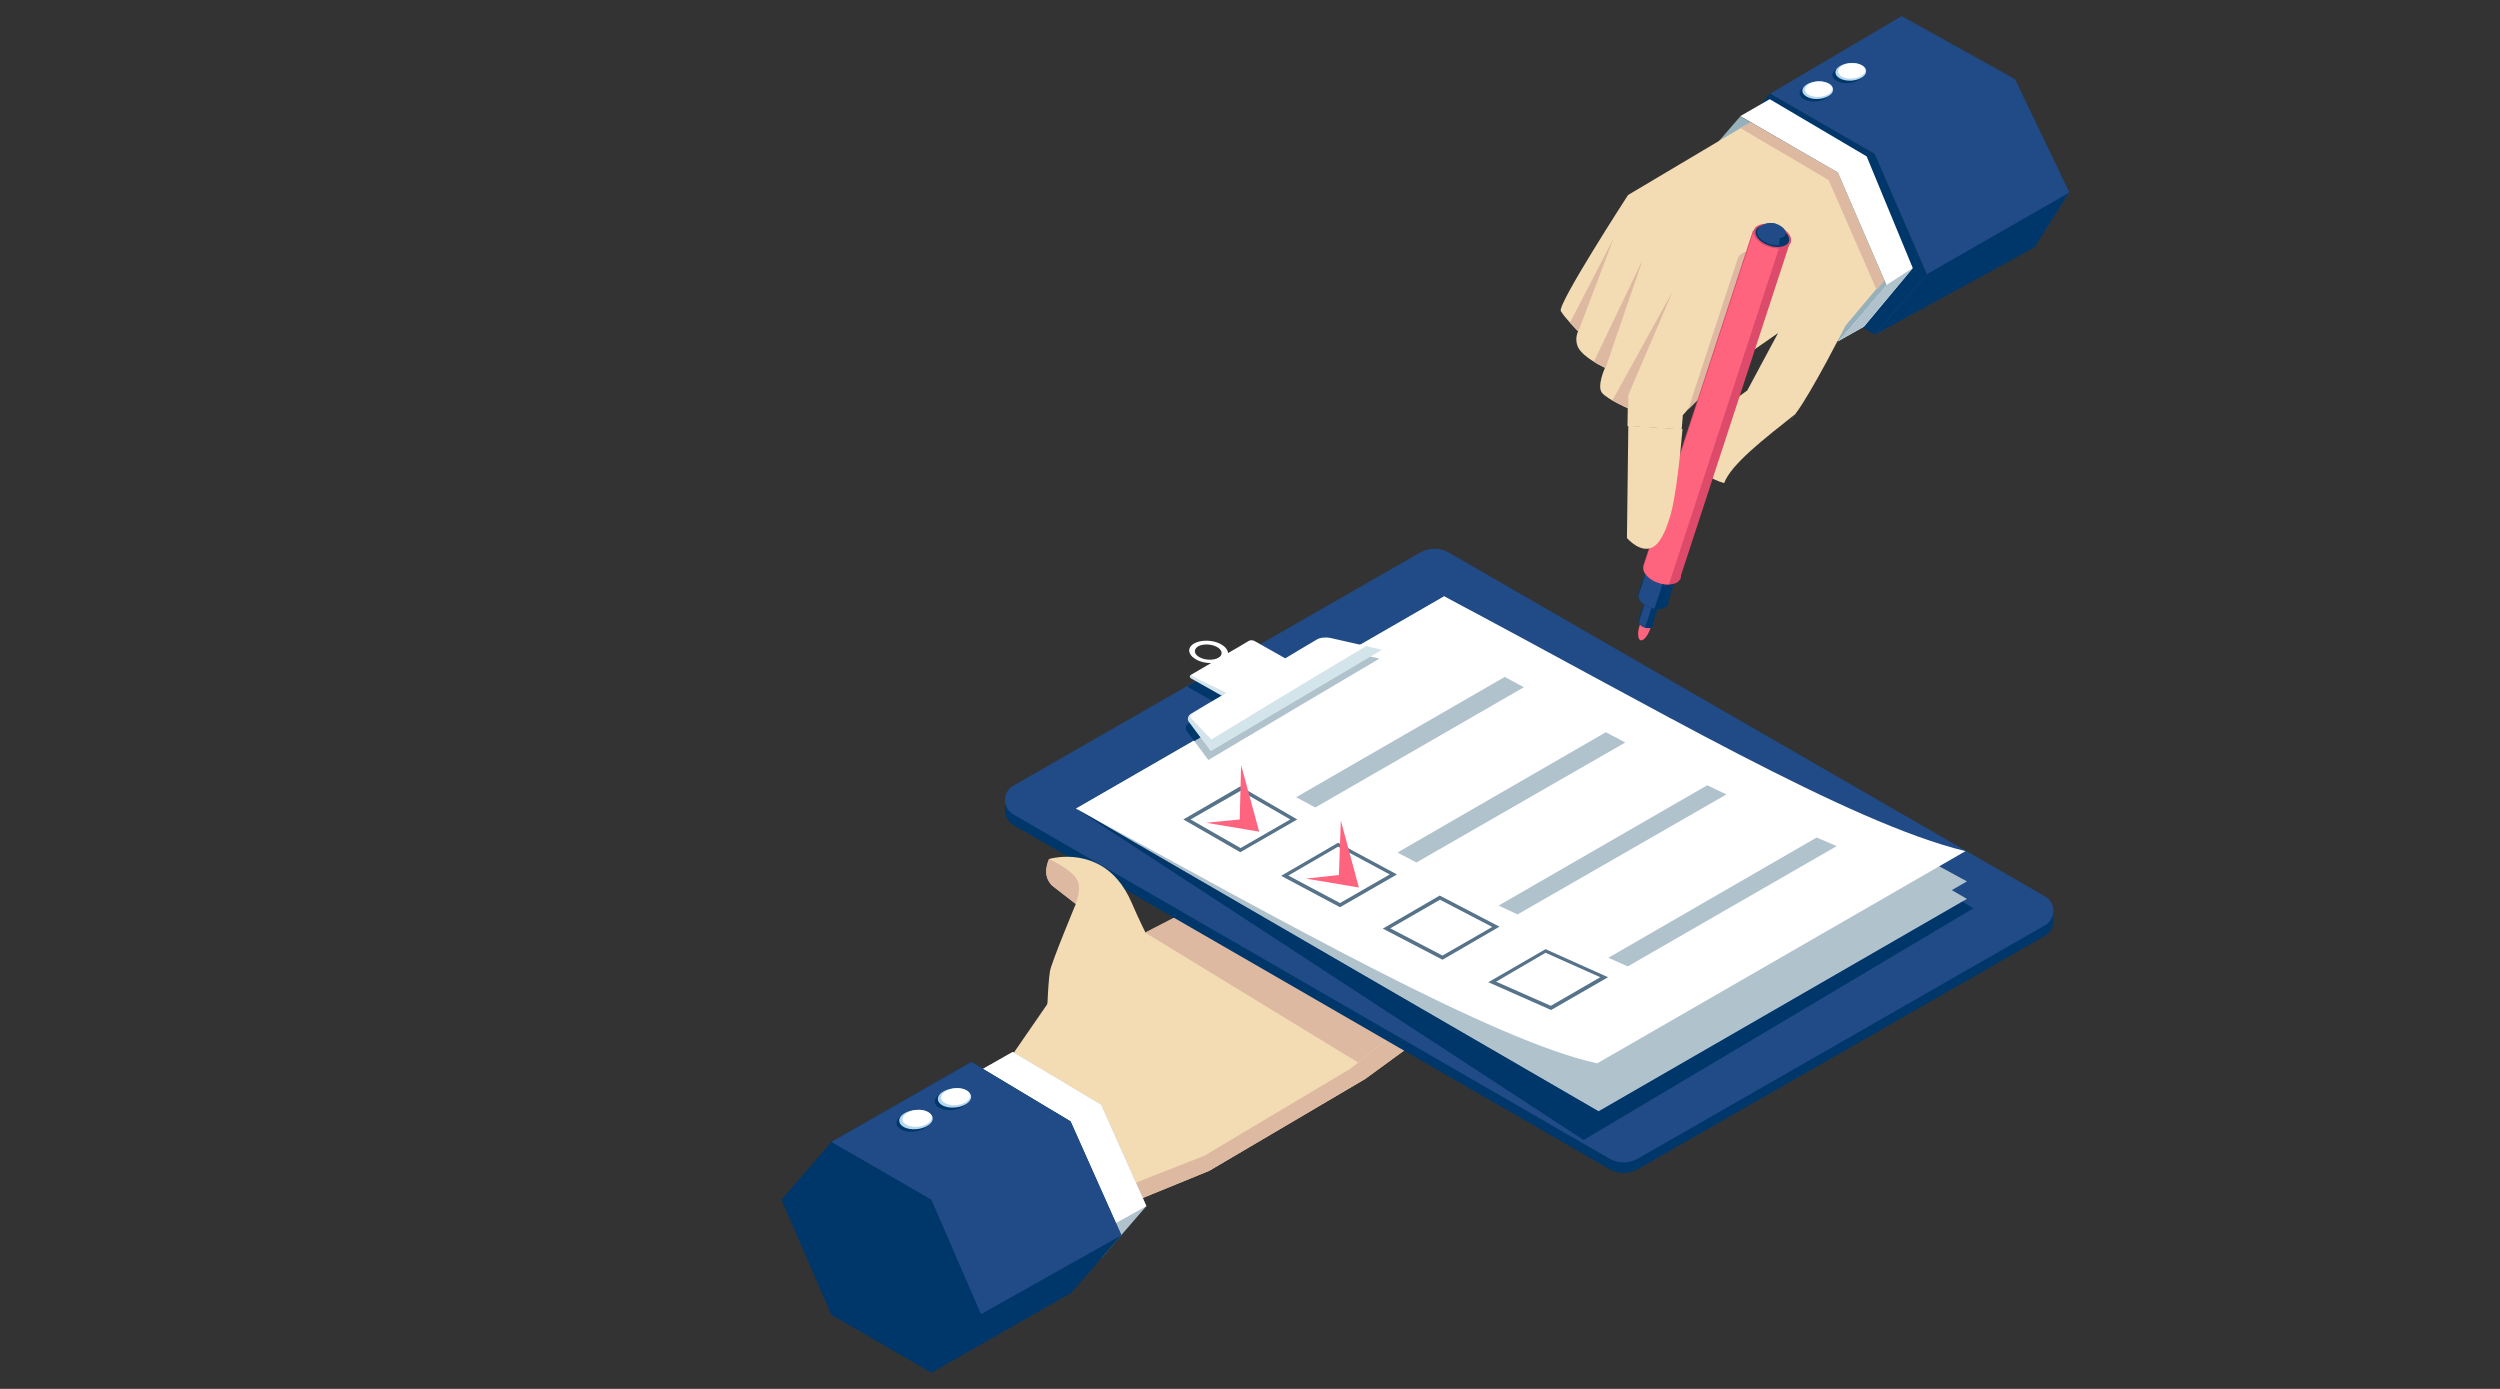 <?xml version="1.0" encoding="UTF-8"?> <!-- Generator: Adobe Illustrator 23.0.6, SVG Export Plug-In . SVG Version: 6.00 Build 0) --> <svg xmlns="http://www.w3.org/2000/svg" xmlns:xlink="http://www.w3.org/1999/xlink" id="eoub96wjdmv1" text-rendering="geometricPrecision" shape-rendering="geometricPrecision" x="0px" y="0px" viewBox="0 0 900 500" style="enable-background:new 0 0 900 500;" xml:space="preserve"><rect x="0" y="0" width="900" height="500" fill="#333333" stroke="none"/> <style type="text/css"> .st0{display:none;fill:url(#eoub96wjdmv2_1_);fill-opacity:0.62;} .st1{display:none;fill:url(#eoub96wjdmv163_1_);} .st2{display:none;fill:url(#eoub96wjdmv164_1_);} .st3{display:none;} .st4{display:inline;opacity:0.4;fill:url(#eoub96wjdmv166_1_);enable-background:new ;} .st5{display:inline;opacity:0.4;fill:url(#eoub96wjdmv167_1_);enable-background:new ;} .st6{fill:#F3DCB3;} .st7{fill:#DDB9A2;} .st8{fill:#B0C2CC;} .st9{fill:#FFFFFF;} .st10{fill:#00376A;} .st11{fill:#204B86;} .st12{fill:#B6D8EC;} .st13{fill:#96B0BC;} .st14{fill:#DD4A6A;} .st15{fill:#FF647E;} .st16{fill:#D3E4EA;} .st17{fill:#56738A;} </style> <linearGradient id="eoub96wjdmv2_1_" gradientUnits="userSpaceOnUse" x1="-1046.929" y1="195.77" x2="864.303" y2="304.381" gradientTransform="matrix(1 0 0 -1 -1 498.9)"> <stop offset="0" style="stop-color:#425267"></stop> <stop offset="1" style="stop-color:#000000"></stop> </linearGradient> <rect id="eoub96wjdmv2" x="-1051" y="-1.1" class="st0" width="1920" height="499.7"></rect> <g id="eoub96wjdmv163_to" transform="translate(0,425.175)"> <linearGradient id="eoub96wjdmv163_1_" gradientUnits="userSpaceOnUse" x1="-1198.037" y1="-27.695" x2="724.074" y2="-27.695" gradientTransform="matrix(1.45 0 0 -0.132 -1566.965 74.505)"> <stop offset="0" style="stop-color:#55B03F"></stop> <stop offset="0.26" style="stop-color:#F5E837"></stop> <stop offset="0.48" style="stop-color:#E4201A"></stop> <stop offset="0.78" style="stop-color:#000000"></stop> <stop offset="1" style="stop-color:#54B03F"></stop> </linearGradient> <rect id="eoub96wjdmv163" x="-3304" y="64.7" class="st1" width="7294.7" height="26.9"></rect> </g> <linearGradient id="eoub96wjdmv164_1_" gradientUnits="userSpaceOnUse" x1="-1046.964" y1="161.33" x2="796.994" y2="330.26" gradientTransform="matrix(1 0 0 -1 -1 498.9)"> <stop offset="0" style="stop-color:#425267"></stop> <stop offset="0.37" style="stop-color:#000000"></stop> <stop offset="0.75" style="stop-color:#000000"></stop> </linearGradient> <rect id="eoub96wjdmv164" x="-1051" y="-1.1" class="st2" width="1920" height="502"></rect> <g id="eoub96wjdmv165" class="st3"> <linearGradient id="eoub96wjdmv166_1_" gradientUnits="userSpaceOnUse" x1="105.423" y1="763.032" x2="-752.773" y2="-143.979" gradientTransform="matrix(1 0 0 -1 0 502)"> <stop offset="0" style="stop-color:#2F74A8"></stop> <stop offset="1" style="stop-color:#FFFFFF"></stop> </linearGradient> <path id="eoub96wjdmv166" class="st4" d="M-671.5,741.1l23.2,25.8l382.2-408.1l25-27l-25-27l-131-141.1l122.5,0.4l69.5,75l25,27 l25-27l103.7-111.8h-50l-78.7,84.7l-78.7-84.8h-222l189.7,204.6L-671.5,741.1z"></path> <linearGradient id="eoub96wjdmv167_1_" gradientUnits="userSpaceOnUse" x1="674.094" y1="789.664" x2="-184.04" y2="-122.548" gradientTransform="matrix(1 0 0 -1 0 502)"> <stop offset="0" style="stop-color:#2F74A8"></stop> <stop offset="1" style="stop-color:#FFFFFF"></stop> </linearGradient> <path id="eoub96wjdmv167" class="st5" d="M310-78.6l-26-28.6L-95.3,304.6l-25,27l25,27L35.8,499.7l-122.5-0.4l-69.5-75l-25-27 l-25,27L-310,536.2h50l78.7-84.8l78.7,84.8h222L-70.3,331.6L310-78.6z"></path> </g> <g> <g> <polygon class="st6" points="363.5,381.1 384.4,350.8 410.2,337.1 451.8,314.9 454.8,332.8 510.1,374.8 491.5,388.4 435.3,421.5 386.6,441.4 "></polygon> <polygon class="st7" points="386.6,441.4 435.3,421.5 491.5,388.4 507.8,376.5 501.1,372.7 486.2,384.7 433.5,416.1 385.1,435.1 "></polygon> <polygon class="st7" points="412.2,335.7 488.9,382.5 501.1,372.7 425.1,329.1 "></polygon> </g> <polygon class="st8" points="397.9,431.4 389.4,438.1 382.4,447.2 390.8,441.4 "></polygon> <g> <g> <g> <polygon class="st8" points="412.7,434.2 396.4,397.7 364.6,378.7 322.3,402.7 322.3,458.5 336.2,487.7 396.7,452.7 "></polygon> <polygon class="st9" points="396.4,397.7 364.6,378.7 322.3,402.7 322.3,458.5 332.1,479.1 412.7,434.2 "></polygon> </g> <polygon class="st10" points="403.7,444.7 385.4,403.7 349.7,382.3 299.3,411.1 335.3,494.2 385.7,465.4 "></polygon> <polygon class="st11" points="385.4,403.7 349.7,382.3 299.3,411.1 334.3,483.7 403.7,444.7 "></polygon> <g> <g> <g> <path class="st10" d="M333,406.1c-2.3,1.5-6.1,1.8-8.5,0.6c-2.3-1.2-2.4-3.4-0.1-4.9c2.3-1.5,6.1-1.8,8.5-0.6 C335.3,402.4,335.3,404.6,333,406.1z"></path> </g> <g> <path class="st12" d="M334,405.2c-2.3,1.5-6.1,1.8-8.5,0.6c-2.3-1.2-2.4-3.4-0.1-4.9c2.3-1.5,6.1-1.8,8.5-0.6 C336.4,401.5,336.4,403.7,334,405.2z"></path> </g> <g> <path class="st9" d="M333.9,404.5c-2,1.3-5.4,1.6-7.4,0.5c-2.1-1-2.1-3-0.1-4.3c2-1.3,5.4-1.6,7.5-0.5 C336,401.3,336,403.2,333.9,404.5z"></path> </g> </g> <g> <g> <path class="st10" d="M346.8,398.3c-2.3,1.5-6.1,1.8-8.5,0.6c-2.3-1.2-2.4-3.4-0.1-4.9c2.3-1.5,6.1-1.8,8.5-0.6 C349.1,394.7,349.1,396.8,346.8,398.3z"></path> </g> <g> <path class="st12" d="M347.9,397.4c-2.3,1.5-6.1,1.8-8.5,0.6c-2.3-1.2-2.4-3.4-0.1-4.9c2.3-1.5,6.1-1.8,8.5-0.6 C350.2,393.7,350.2,395.9,347.9,397.4z"></path> </g> <g> <path class="st9" d="M347.8,396.7c-2,1.3-5.4,1.6-7.4,0.5c-2.1-1-2.1-3-0.1-4.3c2-1.3,5.4-1.6,7.5-0.5 C349.8,393.5,349.8,395.4,347.8,396.7z"></path> </g> </g> </g> </g> <g> <path class="st10" d="M299.3,473.4c-6-13.8-12-27.7-18-41.5c6-6.9,12-13.8,18-20.8c12,6.9,24,13.8,36,20.8 c6,13.8,12,27.7,18,41.5c-6,6.9-12,13.8-18,20.8C323.3,487.2,311.3,480.3,299.3,473.4z"></path> </g> </g> <g> <g> <g> <path class="st10" d="M637.3,98.7c-6.3-14.5-12.5-28.9-18.8-43.4c6.3-7.2,12.5-14.5,18.8-21.7c12.5,7.2,25,14.5,37.6,21.7 c6.3,14.5,12.5,28.9,18.8,43.4c-6.3,7.2-12.5,14.5-18.8,21.7C662.4,113.2,649.9,106,637.3,98.7z"></path> </g> <polygon class="st11" points="637.3,33.7 684.6,5.8 725.4,28.5 744.9,69.1 732.5,88.7 674.9,120.5 693.7,98.7 674.9,55.4 "></polygon> <polygon class="st10" points="674.9,120.5 732.4,89.1 744.8,69.4 693.7,98.7 "></polygon> <g> <g> <g> <path class="st10" d="M657.2,35.5c-2.2,1.3-5.7,1.4-7.8,0.2c-2.1-1.2-2.1-3.2,0.2-4.5c2.2-1.3,5.7-1.4,7.9-0.2 C659.5,32.2,659.4,34.2,657.2,35.5z"></path> </g> <g> <path class="st12" d="M658.2,34.6c-2.2,1.3-5.7,1.4-7.8,0.2c-2.1-1.2-2.1-3.2,0.2-4.5c2.2-1.3,5.7-1.4,7.9-0.2 C660.5,31.3,660.4,33.4,658.2,34.6z"></path> </g> <g> <path class="st9" d="M658.1,34c-2,1.1-5,1.2-6.9,0.2c-1.9-1.1-1.8-2.8,0.1-4c1.9-1.1,5.1-1.2,6.9-0.1 C660.2,31.1,660.1,32.9,658.1,34z"></path> </g> </g> <g> <g> <path class="st10" d="M669,28.9c-2.2,1.3-5.7,1.4-7.8,0.2c-2.1-1.2-2.1-3.2,0.2-4.5c2.2-1.3,5.7-1.4,7.9-0.2 C671.3,25.6,671.2,27.6,669,28.9z"></path> </g> <g> <path class="st12" d="M670.1,28c-2.2,1.3-5.7,1.4-7.8,0.2c-2.1-1.2-2.1-3.2,0.2-4.5c2.2-1.3,5.7-1.4,7.9-0.2 C672.4,24.7,672.3,26.8,670.1,28z"></path> </g> <g> <path class="st9" d="M670,27.4c-2,1.1-5,1.2-6.9,0.2c-1.9-1.1-1.8-2.8,0.1-4c1.9-1.1,5.1-1.2,6.9-0.1 C672,24.5,672,26.3,670,27.4z"></path> </g> </g> </g> </g> <g> <g> <path class="st13" d="M626.5,102.6c-5.8-13.5-11.7-27-17.5-40.5c5.8-6.7,11.7-13.5,17.5-20.2c11.7,6.7,23.4,13.5,35.1,20.2 c5.8,13.5,11.7,27,17.5,40.5c-5.8,6.7-11.7,13.5-17.5,20.2C649.9,116.1,638.2,109.3,626.5,102.6z"></path> </g> <polygon class="st9" points="626.5,41.8 637.1,35.7 672,56.3 688.6,96.5 671,117.6 661.6,122.9 679.1,102.6 661.6,62.1 "></polygon> <polygon class="st8" points="688.6,96.5 679.1,102.6 661.6,122.9 671,117.6 "></polygon> </g> <g> <path class="st6" d="M660.9,63.6L628.5,45l-42.4,25.2c0,0-25.6,39.5-24.2,41.8c1.4,2.4,6.2,7.3,6.2,7.3s-1.4,2.7,0,5.7 c1.8,3.8,9.7,7.4,9.7,7.4s-3,6.6-1.1,9c2,2.4,9.3,5.6,9.3,5.6l-0.1,6.4l19.5,1.2c0.3-3.1,0.4-5.1,0.4-5.1l12.9-14.7l21.4-14.9 l-11.1,20.7c0,0-0.1,0.1-0.3,0.2c-1.4,1-8.2,5.8-12.1,10.5c-1.9,2.2-4.3,7.2-5.3,11.3c-2.1,8.6,9.4,11.3,9.4,11.3 c2.5-6.8,14.5-16,25.7-24.9c0,0-5.7,7.5,0.1-0.2c5.8-7.7,17.9-31.6,17.9-31.6l12.8-15.2L660.9,63.6z"></path> <g> <polygon class="st7" points="626.5,46.1 658.3,64.8 675.6,104.4 678.4,101 661.6,62.1 630.2,44 "></polygon> <polygon class="st7" points="581,85.6 565.2,116.1 568.2,119.3 "></polygon> <path class="st7" d="M591.4,93.4l-17.6,36.8c1.3,0.9,2.4,1.4,4.2,2.3L591.4,93.4z"></path> <path class="st7" d="M602.3,104.6l-21.8,39.5c1.9,1.1,3.8,2,5.7,2.8l0-4.7L602.3,104.6z"></path> </g> </g> </g> <path class="st7" d="M636.8,92.7c-0.6-0.8-1.6-1.6-3-2.1c-0.1,0-0.1,0-0.2-0.1c0,0,0,0,0,0c-0.1,0-0.1,0-0.2,0c0,0-0.1,0-0.1,0 c-1.2-0.4-2.5-0.3-3.5,0c-2,0.1-3.6,0.9-4.1,2.3c0,0.1,0,0.1-0.1,0.2l-17.9,54.5l21.7-21.5l9.4-28.8l0,0l0,0 C639.5,95.7,638.6,94,636.8,92.7z"></path> <g> <rect x="554.6" y="138.5" transform="matrix(0.311 -0.95 0.95 0.311 287.448 687.652)" class="st14" width="127.3" height="14"></rect> <polygon class="st11" points="632.1,82.5 644.3,86.5 644.7,87.2 631.4,82.8 "></polygon> <rect x="591.9" y="205.6" transform="matrix(0.311 -0.95 0.95 0.311 210.293 712.461)" class="st10" width="9.8" height="11.1"></rect> <path class="st15" d="M590.3,225.1c-0.9,2.6-0.7,5.1,0.3,5.4c1,0.3,2.6-1.5,3.5-4.2c0.9-2.6,0.7-5.1-0.3-5.4 C592.7,220.5,591.1,222.4,590.3,225.1z"></path> <rect x="589.4" y="217.5" transform="matrix(0.311 -0.95 0.95 0.311 199.776 716.029)" class="st10" width="9.2" height="5.3"></rect> <polygon class="st10" points="590.1,224.2 594.7,225.7 595.1,225.3 590,223.7 "></polygon> <path class="st10" d="M595.1,225.3c-0.3,0.8-1.6,1.1-3,0.6c-1.4-0.5-2.3-1.5-2-2.3s1.6-1.1,3-0.6 C594.4,223.5,595.4,224.5,595.1,225.3z"></path> <path class="st11" d="M592.4,216.4l2.7,0.9l-2.9,8.7c-1.3-0.5-2.3-1.2-2.1-2.3L592.4,216.4z"></path> <path class="st10" d="M600.5,217.5c-0.6,1.7-3.4,2.3-6.3,1.4c-2.9-1-4.8-3.1-4.3-4.8c0.6-1.7,3.4-2.3,6.3-1.4 C599.2,213.6,601.1,215.8,600.5,217.5z"></path> <path class="st11" d="M590,214c-0.8,2.6,3.3,4.9,5.6,5.1l4-12.2l-6.6-2.2L590,214z"></path> <path class="st14" d="M605,208.2c-0.7,2.1-4.2,2.9-7.9,1.7c-3.7-1.2-6.1-3.9-5.4-6.1c0.7-2.1,4.2-2.9,7.9-1.7 C603.3,203.3,605.8,206,605,208.2z"></path> <path class="st15" d="M591.8,203.8l39.7-121l10,3.3l-40.7,124.3C595.5,210.5,590.8,206.5,591.8,203.8z"></path> <path class="st14" d="M644.7,87.2c-0.7,2.1-4.2,2.9-7.9,1.7c-3.7-1.2-6.1-3.9-5.4-6.1c0.7-2.1,4.2-2.9,7.9-1.7 C643,82.3,645.4,85,644.7,87.2z"></path> <path class="st10" d="M644,86.9c-0.6,1.9-3.8,2.6-7.1,1.5s-5.4-3.5-4.8-5.4c0.6-1.9,3.8-2.6,7.1-1.5S644.6,85,644,86.9z"></path> <path class="st11" d="M642.8,84.4c-0.4,1.3-2.6,1.8-4.9,1.1s-3.8-2.4-3.3-3.8c0.4-1.3,2.6-1.8,4.9-1.1 C641.8,81.4,643.3,83.1,642.8,84.4z"></path> <path class="st11" d="M639.3,80.6c-3-1-6.1,0.6-6.6,2.3c-0.6,1.8,1.4,4,4.4,5c1.2,0.4,2.4,0.5,3.4,0.4l0.5-6 C640.3,82,639.9,80.8,639.3,80.6z"></path> </g> <path class="st6" d="M585.7,193.7c0,0,5.3,6.2,9.9,2.9c2.8-2,4.7-7.5,5.8-11.2c2-7.1,3.6-22.7,4.3-30.9l-19.5-1.2L585.7,193.7z"></path> <g> <g> <g> <path class="st10" d="M364.8,297l214.6,123.9c3.1,1.8,7,1.8,10.2,0l146.6-84c4-2.3,4-8.1,0-10.4L521.5,202.6 c-3.1-1.8-7-1.8-10.2,0l-146.6,84C360.8,288.9,360.8,294.7,364.8,297z"></path> </g> <g> <polygon class="st10" points="361.8,292.2 361.8,287.7 366.4,294.2 "></polygon> </g> <g> <polygon class="st10" points="739.1,331.7 739.1,328 730.3,334.8 "></polygon> </g> <g> <path class="st11" d="M364.8,293.2l214.6,123.9c3.1,1.8,7,1.8,10.2,0l146.6-84c4-2.3,4-8.1,0-10.4L521.5,198.9 c-3.1-1.8-7-1.8-10.2,0l-146.6,84C360.8,285.2,360.8,290.9,364.8,293.2z"></path> </g> <g> <polygon class="st8" points="387.4,291.1 519.9,214.7 708.1,323.6 575.5,400.1 "></polygon> </g> <g> <polygon class="st8" points="387.4,291.1 519.9,214.7 708.1,317.3 575.5,393.7 "></polygon> </g> <g> <path class="st9" d="M387.4,291.1l132.5-76.4c73.8,39,145.9,81.7,187.7,91.7L575,382.8C538.5,375,460.9,331.3,387.4,291.1z"></path> </g> <g> <g> <g> <path class="st8" d="M496.6,237.1c-3.9-0.9-7.7-1.8-11.6-2.7l-55.2,32.2c1.7,2.2,3,4.1,5.2,7 C455.5,261.4,476.1,249.2,496.6,237.1z"></path> </g> <g> <path class="st10" d="M478.3,232.9c-1.8-0.4-3.8-0.2-5,0.5c-4.6,2.7-6.9,4.1-11.4,6.8c-4.4-2.5-6.6-3.7-11-6.2 c-0.2-0.1-0.4-0.2-0.7-0.2l-22.6,13.2c0,0.2,0.2,0.4,0.5,0.6c4.4,2.5,6.6,3.7,11,6.2c-4.4,2.6-6.7,3.9-11.1,6.6 c-1.2,0.7-1.5,1.9-0.7,2.9c1,1.3,1.8,2.4,2.6,3.5l55.2-32.2C482.8,233.9,480.5,233.4,478.3,232.9z"></path> </g> </g> <g> <g> <g> <path class="st9" d="M479.1,229.7c-1.8-0.4-3.8-0.2-5,0.5c-4.6,2.7-6.9,4.1-11.4,6.8c-4.4-2.5-6.6-3.7-11-6.2 c-0.6-0.4-1.6-0.4-2.1-0.1c-3,1.8-4.5,2.7-7.5,4.4c-0.1-1.1-0.9-2.2-2.4-3.1c-2.9-1.7-7.4-1.8-9.9-0.3s-2.2,4,0.8,5.7 c1.5,0.9,3.5,1.3,5.4,1.3c-2.9,1.7-4.3,2.5-7.2,4.2c-0.5,0.3-0.5,0.9,0.2,1.2c4.4,2.5,6.6,3.7,11,6.2 c-4.4,2.6-6.7,3.9-11.1,6.6c-1.2,0.7-1.5,1.9-0.7,2.9c3.1,4.2,4.6,6.3,7.7,10.4c20.5-12.2,41.1-24.3,61.6-36.5 C491.3,232.5,485.2,231.1,479.1,229.7z M431.3,232.7c1.7-1,4.8-0.9,6.8,0.2c2,1.1,2.3,2.9,0.5,3.9c-1.7,1-4.8,0.9-6.8-0.2 C429.8,235.5,429.6,233.8,431.3,232.7z"></path> </g> <g> <path class="st16" d="M491.8,232.6c-18.8,11.1-55.7,33.6-55.7,33.6s-5-5.1-7.4-7.8c-0.4-0.6-0.1-1,0.4-1.6 c4.9-2.9,7.4-4.4,12.4-7.3c-5-2.7-7.5-3.5-12.4-6.2c-0.4-0.3,0.1-0.5,0.6-0.8c-0.4,0.2-0.6,0.4-1,0.6 c-0.7,0.5-0.3,0.9,0.2,1.2c4.4,2.5,6.6,3.7,11,6.2c-4.4,2.6-6.7,3.9-11.1,6.6c-1.3,1-1.5,1.9-0.7,2.9 c2.1,2.9,3.2,4.3,5.4,7.2c1,1.3,1.4,1.9,2.4,3.2c20.5-12.2,41.1-24.3,61.6-36.5C495.1,233.4,494,233.1,491.8,232.6z"></path> </g> </g> </g> </g> <g> <polygon class="st10" points="387.4,291.1 570.1,410.4 710.4,327 706.5,324.6 575.5,400.1 "></polygon> </g> </g> <g> <g> <g> <path class="st17" d="M446.5,306.8L426,295l20.5-11.9L467,295L446.5,306.8z M428.6,295l18,10.3l17.9-10.3l-17.9-10.3L428.6,295 z"></path> </g> <g> <path class="st17" d="M482.4,326.6l-21.2-11.3l20.5-11.9l21.2,11.4L482.4,326.6z M463.8,315.2l18.6,9.9l17.9-10.3l-18.6-10 L463.8,315.2z"></path> </g> <g> <path class="st17" d="M519.3,345.5l-21.5-11.2l20.5-11.9l21.5,11.2L519.3,345.5z M500.5,334.2l18.8,9.8l17.9-10.3l-18.8-9.8 L500.5,334.2z"></path> </g> <g> <path class="st17" d="M558.4,363.6l-22.6-10l20.6-11.9l22.5,10.1L558.4,363.6z M538.6,353.4l19.7,8.7l17.8-10.3l-19.7-8.8 L538.6,353.4z"></path> </g> </g> <g> <polygon class="st15" points="434.2,296.2 453.3,299.4 446.8,275.4 446.3,295 "></polygon> </g> <g> <polygon class="st15" points="470.1,316.3 489.2,319.5 482.7,295.4 482,315 "></polygon> </g> </g> <g> <g> <polygon class="st8" points="473.5,290.7 466.6,287 541.7,243.7 548.6,247.4 "></polygon> </g> </g> <g> <g> <polygon class="st8" points="509.9,310.5 503.1,306.9 578.1,263.6 585.1,267.3 "></polygon> </g> </g> <g> <g> <polygon class="st8" points="546.3,329.2 539.5,326 614.6,282.7 621.5,286 "></polygon> </g> </g> <g> <g> <polygon class="st8" points="586,347.9 579,344.8 654,301.5 661.2,304.6 "></polygon> </g> </g> </g> <g> <path class="st6" d="M378,349.6c0.5-3.1,9.3-24.2,9.3-24.2l-8.5-6.6c-2.8-3-2.5-6.2-1-9.6c0,0,9.5-2.8,18.5,2.4 c4.2,2.4,8.2,6.6,11.2,13.6c2.2,5.2,5.4,11.6,5.4,11.6l-36,33.4C376.7,370.1,377.2,353.9,378,349.6z"></path> <path class="st7" d="M378.7,318.8l8.5,6.6c0,0,2.2-4.7,0.7-8.4c-1.5-3.7-10.3-7.8-10.3-7.8C376.2,312.7,376,316,378.7,318.8z"></path> </g> </g> </svg> 